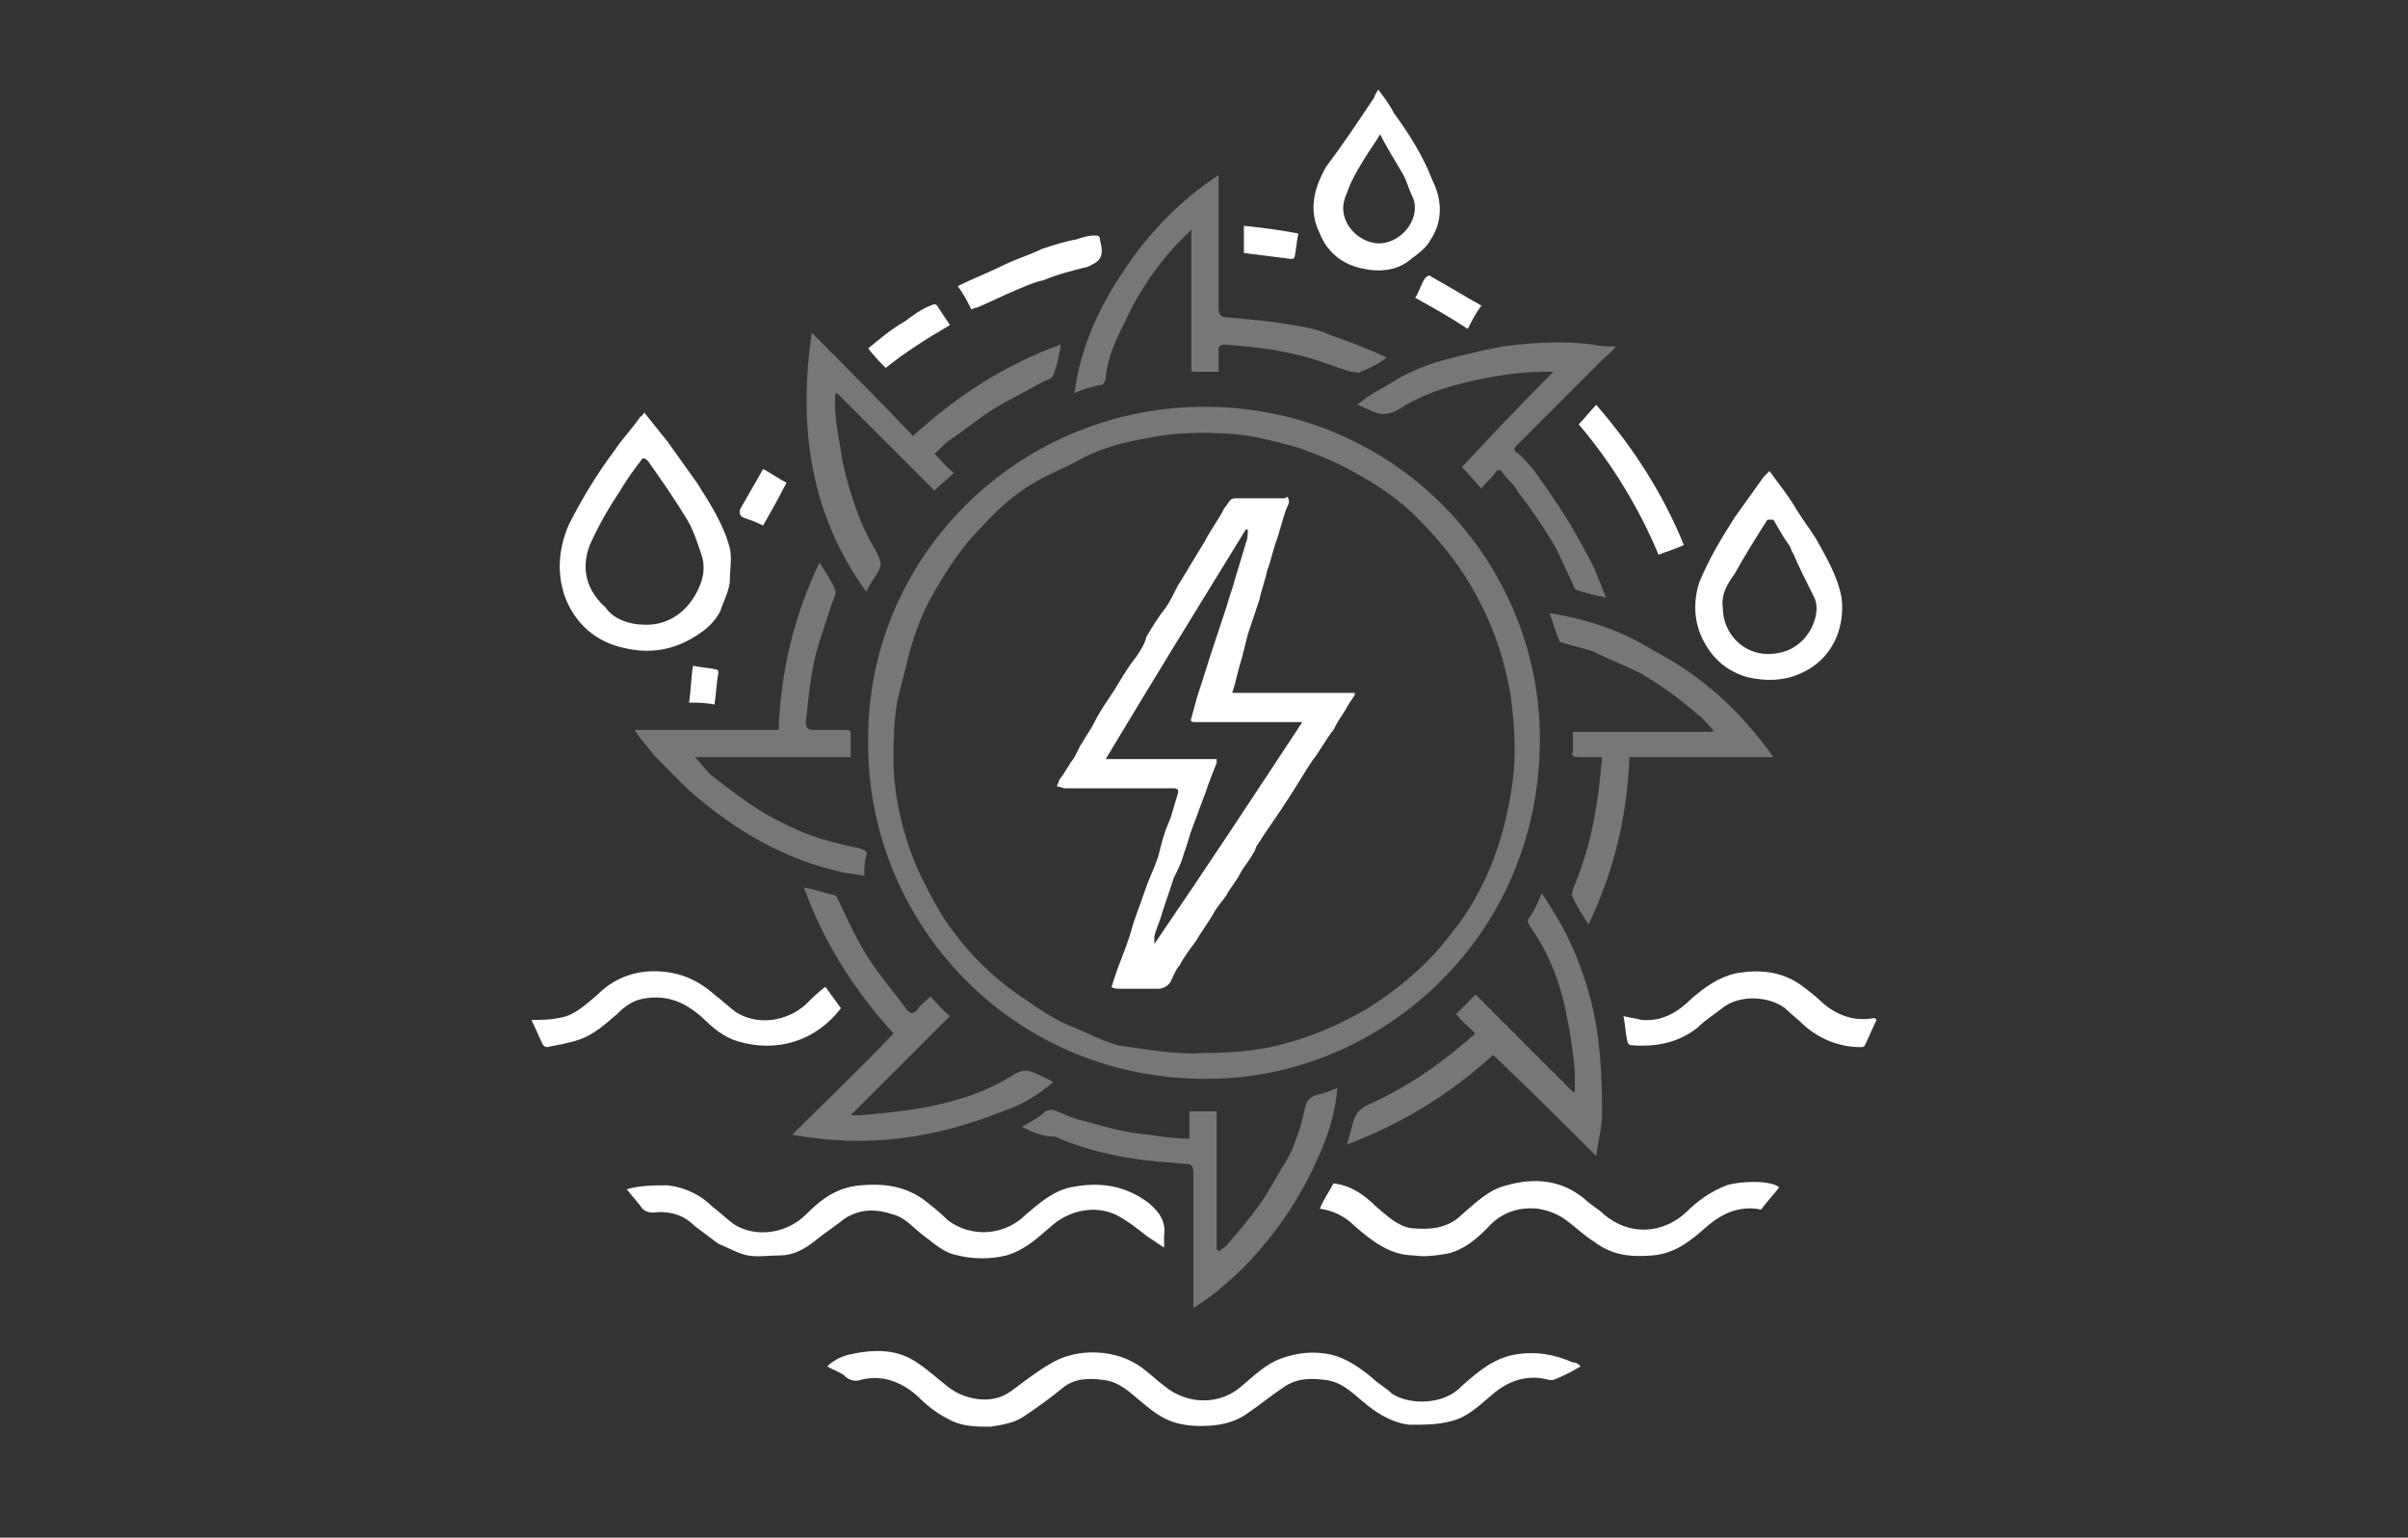 <?xml version="1.0" encoding="UTF-8"?> <svg xmlns="http://www.w3.org/2000/svg" xmlns:xlink="http://www.w3.org/1999/xlink" version="1.1" id="Слой_1" x="0px" y="0px" viewBox="0 0 123.7 79" style="enable-background:new 0 0 123.7 79;" xml:space="preserve"><rect x="0" y="0" width="123.7" height="79" fill="#333333" stroke="none"/> <style type="text/css"> .st0{fill:#777777;} .st1{fill:#FFFFFF;} </style> <g> <path class="st0" d="M44.6,38.1c-0.1-9.4,7.6-17.1,17.1-17.2c9.7-0.1,17.2,7.6,17.4,16.7c0.2,10.1-7.6,17.3-16.1,17.8 C52.3,56,44.5,47.5,44.6,38.1z M61.8,54.1c1.4,0,2.7-0.1,3.9-0.4c1.6-0.4,3-1,4.4-1.8c1.8-1.1,3.3-2.4,4.5-4 c0.9-1.1,1.6-2.4,2.1-3.7c0.5-1.3,0.8-2.6,1-4c0.2-1.5,0.1-3-0.1-4.5c-0.3-1.7-0.8-3.3-1.6-4.8c-0.8-1.6-1.9-3-3.2-4.3 c-0.9-0.9-1.9-1.6-3-2.2c-1-0.6-2-1-3.1-1.4c-1.1-0.3-2.2-0.6-3.3-0.7c-1.5-0.1-3-0.1-4.4,0.2c-1.2,0.2-2.4,0.5-3.5,1.1 c-0.7,0.4-1.5,0.7-2.2,1.1c-1.1,0.6-2.1,1.5-2.9,2.4c-1,1-1.7,2.1-2.4,3.3c-0.6,1-1,2.1-1.3,3.2c-0.2,0.8-0.4,1.6-0.6,2.4 c-0.2,1.1-0.2,2.2-0.2,3.4c0.1,2,0.6,3.9,1.4,5.6c0.5,1,1,2,1.7,2.9c0.9,1.2,2,2.3,3.3,3.2c0.9,0.6,1.8,1.3,2.9,1.7 c0.7,0.3,1.5,0.7,2.2,0.9C58.8,53.9,60.4,54.2,61.8,54.1z"></path> <path class="st1" d="M81.2,70.2c-0.5,0.3-0.9,0.5-1.4,0.7c-0.1,0-0.1,0-0.2,0c-1.1-0.3-2.1,0-3,0.8c-0.6,0.5-1.2,1.1-2,1.3 c-0.7,0.2-1.4,0.2-2.2,0.2c-0.9-0.1-1.7-0.6-2.4-1.2c-0.6-0.5-1.1-1-1.9-1.1c-0.8-0.1-1.5-0.1-2.2,0.4c-0.6,0.4-1.2,0.9-1.8,1.3 c-0.4,0.3-0.9,0.5-1.5,0.6c-0.7,0.1-1.5,0.1-2.2-0.1c-0.7-0.2-1.2-0.6-1.8-1.1c-0.6-0.5-1.1-1-1.9-1.1c-0.7-0.1-1.5-0.1-2.1,0.4 c-0.6,0.5-1.3,1-1.9,1.4c-0.5,0.4-1.2,0.5-1.8,0.6c-0.8,0-1.5,0-2.2-0.4c-0.6-0.3-1.1-0.7-1.6-1.2c-0.8-0.7-1.8-1.1-2.9-0.8 c-0.3,0.1-0.6,0-0.8-0.2c-0.2-0.2-0.6-0.3-0.9-0.5c0.3-0.3,0.7-0.5,1.1-0.6c0.9-0.2,1.8-0.3,2.7,0c0.6,0.2,1.1,0.6,1.6,1 c0.5,0.4,1,0.9,1.6,1.1c0.8,0.3,1.7,0.3,2.4-0.2c0.7-0.5,1.3-1,2-1.4c1.4-0.9,3.5-0.8,4.8,0.2c0.4,0.3,0.7,0.6,1.1,0.9 c1.2,1,2.9,1,4,0c0.6-0.5,1.2-1.1,2-1.4c0.8-0.3,1.7-0.4,2.6-0.2c0.8,0.2,1.5,0.7,2.1,1.2c0.3,0.3,0.7,0.5,1,0.8 c0.9,0.6,2.7,0.6,3.6-0.4c0.8-0.7,1.6-1.4,2.7-1.6c1.1-0.2,2.1,0,3,0.4C81,70,81.1,70.1,81.2,70.2z"></path> <path class="st0" d="M43.7,38.9c-2.7,0-5.4,0-8,0c0.3,0.3,0.5,0.6,0.8,0.9c0.9,0.7,1.8,1.4,2.8,2c0.7,0.4,1.5,0.8,2.3,1.1 c0.8,0.3,1.7,0.5,2.6,0.7c0.2,0.1,0.4,0.1,0.3,0.4c-0.1,0.3-0.1,0.6-0.1,1c-0.4-0.1-0.8-0.1-1.2-0.2c-1.3-0.3-2.4-0.7-3.6-1.3 c-1.2-0.6-2.4-1.4-3.5-2.3c-0.9-0.7-1.7-1.6-2.5-2.4c-0.3-0.4-0.7-0.8-1-1.3c2.5,0,4.9,0,7.4,0c0.1-3,0.8-5.9,2.1-8.6 c0.3,0.5,0.6,0.9,0.8,1.4c0.1,0.2-0.1,0.5-0.2,0.8c-0.3,1-0.7,2-0.9,3c-0.2,1-0.3,2-0.4,3c0,0.3,0.1,0.4,0.4,0.4c0.5,0,1.1,0,1.6,0 c0.2,0,0.3,0,0.3,0.2C43.7,38.1,43.7,38.4,43.7,38.9z"></path> <path class="st1" d="M59.8,64.1c-0.3-0.2-0.6-0.4-0.9-0.6c-0.5-0.4-1-0.8-1.6-1.1c-1.1-0.5-2.4-0.2-3.3,0.6 c-0.7,0.6-1.3,1.2-2.3,1.5c-0.8,0.2-1.7,0.2-2.5,0c-0.6-0.1-1.1-0.5-1.6-0.9c-0.6-0.4-1-1-1.7-1.2c-0.9-0.3-1.7-0.3-2.5,0.2 c-0.5,0.4-1.1,0.8-1.6,1.2c-0.5,0.4-1.1,0.7-1.7,0.7c-0.6,0-1.2,0.1-1.7,0c-0.5-0.1-1-0.4-1.5-0.6c-0.4-0.3-0.8-0.6-1.2-0.9 c-0.6-0.6-1.3-0.8-2.2-0.7c-0.2,0-0.4-0.1-0.5-0.2c-0.2-0.3-0.5-0.6-0.8-1c0.7-0.2,1.4-0.2,2.1-0.2c0.9,0.1,1.7,0.5,2.3,1.1 c0.4,0.3,0.7,0.6,1.1,0.9c1.1,0.7,2.7,0.5,3.7-0.5c0.8-0.8,1.6-1.4,2.8-1.5c1.1-0.1,2.2,0,3.2,0.7c0.4,0.3,0.9,0.7,1.3,1.1 c1.2,0.9,2.9,0.8,4-0.3c0.7-0.6,1.4-1.2,2.3-1.4c1.5-0.3,2.8-0.1,4,0.8c0.6,0.5,0.9,1,0.8,1.7C59.8,63.7,59.8,63.9,59.8,64.1z"></path> <path class="st0" d="M79.8,19.1c-0.2,0-0.3,0-0.4,0c-1.3,0-2.6,0.2-3.9,0.5c-1.3,0.3-2.5,0.7-3.6,1.4c-0.8,0.5-1.3,0.2-1.9-0.1 c-0.1,0-0.1-0.1-0.3-0.1c0.4-0.3,0.8-0.6,1.2-0.8c0.4-0.2,0.8-0.5,1.2-0.7c0.6-0.3,1.1-0.5,1.7-0.7c1.1-0.3,2.3-0.6,3.4-0.8 c1.5-0.2,3.1-0.3,4.6-0.1c0.4,0.1,0.8,0.1,1.2,0.1c-0.2,0.3-0.5,0.5-0.7,0.7c-0.5,0.5-1,1-1.5,1.5c-0.5,0.5-1.1,1.1-1.6,1.6 c-0.4,0.4-0.9,0.9-1.3,1.3c-0.2,0.2-0.1,0.3,0.1,0.4c0.4,0.4,0.8,0.8,1.1,1.3c0.6,0.8,1.1,1.6,1.6,2.4c0.4,0.7,0.8,1.4,1.2,2.2 c0.2,0.5,0.4,1,0.6,1.5c-0.5-0.1-1-0.2-1.5-0.4c-0.1,0-0.2-0.2-0.2-0.3c-0.3-0.6-0.6-1.3-0.9-1.9c-0.6-1-1.2-1.9-1.9-2.8 c-0.2-0.4-0.6-0.7-0.8-1c-0.1-0.2-0.3-0.2-0.4,0c-0.2,0.3-0.5,0.5-0.7,0.8c-0.3-0.3-0.6-0.7-1-1.1C76.5,22.5,78.1,20.8,79.8,19.1z"></path> <path class="st0" d="M44.5,30.4c-2.9-4-3.5-8.5-2.8-13.3c1.8,1.8,3.5,3.5,5.2,5.3c2.3-2.1,4.8-3.7,7.6-4.7 c-0.1,0.6-0.2,1.1-0.4,1.6c-0.1,0.2-0.3,0.2-0.5,0.3c-0.7,0.4-1.5,0.8-2.2,1.2c-0.9,0.5-1.7,1.2-2.6,1.8c-0.3,0.2-0.5,0.5-0.8,0.7 c0.3,0.3,0.6,0.7,1,1c-0.3,0.3-0.7,0.6-1,0.9c-1.7-1.7-3.3-3.3-5-5c0,0-0.1,0-0.1,0.1c0,0.6,0,1.1,0.1,1.7c0.1,0.6,0.2,1.2,0.3,1.8 c0.3,1.3,0.7,2.6,1.3,3.8c0.2,0.4,0.5,0.8,0.6,1.2c0.1,0.2,0,0.4-0.1,0.6C44.9,29.7,44.7,30,44.5,30.4z"></path> <path class="st0" d="M40.7,58.3c1.7-1.7,3.5-3.4,5.2-5.2c-2-2.2-3.6-4.7-4.6-7.5c0.6,0.1,1.1,0.3,1.6,0.4c0,0,0.1,0.1,0.1,0.1 c0.6,1.3,1.2,2.6,2,3.7c0.5,0.7,1.1,1.4,1.6,2.1c0.2,0.2,0.3,0.2,0.5,0c0.2-0.3,0.5-0.5,0.7-0.7c0.3,0.3,0.6,0.7,1,1 c-1.7,1.7-3.3,3.3-5.1,5.1c0.2,0,0.3,0,0.5,0c1.1-0.1,2.2-0.2,3.3-0.4c1.6-0.3,3.2-0.8,4.6-1.7c0.5-0.3,0.8-0.2,1.2,0 c0.2,0.1,0.5,0.2,0.8,0.4c-0.8,0.7-1.7,1.2-2.6,1.5C48,58.5,44.5,59,40.7,58.3C40.8,58.3,40.7,58.3,40.7,58.3z"></path> <path class="st0" d="M82,59.4c-1.8-1.8-3.5-3.5-5.3-5.2c-2.2,2-4.6,3.5-7.5,4.6c0.1-0.4,0.2-0.7,0.3-1.1c0.1-0.4,0.3-0.7,0.7-0.9 c1.8-0.8,3.5-1.9,5-3.2c0.2-0.1,0.3-0.3,0.5-0.4c0,0,0-0.1,0.1-0.1c-0.3-0.3-0.7-0.6-1-1c0.4-0.4,0.7-0.7,1-1c1.7,1.7,3.3,3.3,5,5 c0,0,0.1,0,0.1,0c0-0.4,0-0.7,0-1.1c-0.1-0.9-0.2-1.8-0.4-2.7c-0.3-1.7-0.9-3.3-1.9-4.7c-0.1-0.2-0.2-0.3,0-0.5 c0.2-0.3,0.4-0.7,0.6-1.2c0.3,0.4,0.5,0.8,0.7,1.1c0.8,1.3,1.4,2.8,1.8,4.3c0.5,1.9,0.6,3.9,0.6,5.9C82.3,57.9,82.1,58.6,82,59.4z"></path> <path class="st0" d="M52.5,57.9c0.5-0.3,0.9-0.5,1.2-0.8c0.2-0.1,0.4-0.1,0.6,0c0.5,0.2,0.9,0.4,1.4,0.5c1.1,0.3,2.1,0.6,3.3,0.7 c0.7,0.1,1.3,0.2,2.1,0.2c0-0.5,0-1,0-1.4c0.5,0,0.9,0,1.4,0c0,2.4,0,4.7,0,7.1c0,0,0.1,0,0.1,0.1c0.1-0.1,0.3-0.2,0.4-0.3 c0.6-0.7,1.2-1.4,1.7-2.1c0.5-0.7,0.9-1.5,1.4-2.3c0.3-0.5,0.5-1.1,0.7-1.7c0.1-0.4,0.2-0.8,0.3-1.2c0.1-0.2,0.2-0.3,0.4-0.4 c0.4-0.1,0.7-0.2,1.2-0.4c-0.1,1.3-0.5,2.5-1,3.6c-1.9,4.3-4.9,6.8-6.4,7.7c0-0.1,0-0.2,0-0.4c0-2.2,0-4.4,0-6.6 c0-0.3-0.1-0.4-0.4-0.4c-1.3-0.1-2.6-0.2-3.9-0.5c-0.9-0.2-1.9-0.5-2.8-0.9C53.6,58.4,53.1,58.2,52.5,57.9z"></path> <path class="st0" d="M91.1,38.9c-2.5,0-4.9,0-7.4,0c-0.1,3-0.8,5.9-2.1,8.6c-0.3-0.5-0.6-0.9-0.8-1.4c-0.1-0.1,0-0.3,0-0.4 c0.5-1.2,0.9-2.5,1.1-3.7c0.2-1,0.3-2,0.4-3.1c-0.4,0-0.8,0-1.2,0c-0.3,0-0.4-0.1-0.3-0.3c0-0.3,0-0.7,0-1c2.4,0,4.8,0,7.2,0 c0,0,0-0.1,0-0.1c-0.3-0.3-0.5-0.6-0.8-0.8c-0.9-0.8-1.9-1.5-2.9-2.1c-0.8-0.4-1.6-0.7-2.4-1.1c-0.5-0.2-1.1-0.3-1.7-0.5 c-0.1,0-0.1-0.1-0.1-0.1c-0.2-0.4-0.3-0.9-0.5-1.4c1.9,0.3,3.7,0.9,5.3,1.9C87.4,34.7,89.4,36.5,91.1,38.9z"></path> <path class="st0" d="M62.6,9c0,0.3,0,0.6,0,0.9c0,2,0,4,0,6c0,0.2,0.1,0.4,0.4,0.4c1.1,0.1,2.3,0.2,3.4,0.4 c0.6,0.1,1.3,0.2,1.9,0.5c0.9,0.3,1.9,0.7,2.8,1.1c0,0,0.1,0,0.1,0.1c-0.4,0.3-0.8,0.5-1.3,0.7c-0.1,0.1-0.3,0-0.5,0 c-1-0.3-1.9-0.7-2.9-0.9c-1.2-0.3-2.4-0.4-3.6-0.5c-0.2,0-0.3,0.1-0.3,0.2c0,0.4,0,0.8,0,1.2c-0.5,0-0.9,0-1.3,0 c-0.1,0-0.1-0.1-0.1-0.2c0-0.1,0-0.2,0-0.3c0-2.1,0-4.2,0-6.3c0-0.1,0-0.3,0-0.5c-0.3,0.3-0.6,0.6-0.8,0.8c-1,1.1-1.9,2.4-2.5,3.7 c-0.5,1-1,2-1.1,3.1c0,0.2-0.1,0.4-0.4,0.4c-0.4,0.1-0.8,0.2-1.2,0.4c0.3-2.4,1.3-4.5,2.6-6.4C59,12,60.6,10.3,62.6,9 C62.5,9,62.5,9,62.6,9z"></path> <path class="st1" d="M33.1,21.2c0.4,0.5,0.8,1,1.2,1.5c0.5,0.7,1,1.4,1.5,2.1c0.7,1.1,1.4,2.2,1.7,3.4c0.1,0.5,0,1,0,1.5 c0,0.6-0.3,1.1-0.5,1.7c-0.3,0.6-0.8,1-1.3,1.3c-1.1,0.7-2.3,0.9-3.6,0.6c-1.5-0.3-2.6-1.3-3.1-2.7c-0.4-1.2-0.3-2.4,0.2-3.6 c0.7-1.4,1.5-2.7,2.4-3.9c0.4-0.6,0.9-1.1,1.3-1.7C33,21.4,33,21.3,33.1,21.2z M33.2,32.1c1,0,1.9-0.5,2.5-1.5 c0.4-0.7,0.6-1.4,0.3-2.2c-0.2-0.6-0.4-1.2-0.7-1.7c-0.6-1-1.3-2-2-3c-0.2-0.2-0.3-0.2-0.4,0c-0.4,0.5-0.8,1.1-1.1,1.6 c-0.6,0.9-1.1,1.8-1.5,2.7c-0.5,1.3-0.1,2.4,0.8,3.2C31.5,31.8,32.3,32.1,33.2,32.1z"></path> <path class="st1" d="M67.8,62.1c0.2-0.5,0.5-0.9,0.7-1.3c0.9,0.1,1.6,0.6,2.2,1.2c0.6,0.5,1.1,1,1.8,1.1c1,0.1,1.9,0,2.6-0.7 c0.7-0.6,1.4-1.3,2.3-1.5c1.4-0.4,2.8-0.3,4,0.7c0.3,0.3,0.7,0.5,1,0.8c1.3,1.1,3,1,4.2-0.1c0.6-0.6,1.3-1.1,2.1-1.4 c0.6-0.2,2.2-0.3,2.7,0.1c-0.3,0.4-0.6,0.7-0.9,1.1c0,0.1-0.2,0-0.3,0c-1-0.1-1.8,0.3-2.5,0.9c-0.8,0.7-1.6,1.4-2.8,1.5 c-1.1,0.1-2.1,0-3-0.7c-0.5-0.3-0.9-0.7-1.3-1c-0.5-0.4-1-0.6-1.6-0.7c-1-0.1-1.9,0.2-2.6,1c-0.6,0.6-1.2,1.1-2,1.3 c-0.6,0.1-1.2,0.2-1.8,0.1c-1.2,0-2.2-0.8-3-1.5C69.1,62.5,68.5,62.2,67.8,62.1z"></path> <path class="st1" d="M90.9,24.2c0.5,0.7,1,1.3,1.4,2c0.3,0.5,0.7,1,1,1.5c0.5,0.9,1.1,1.9,1.3,3c0.2,1.6-0.5,3.2-2.1,3.9 c-0.9,0.4-1.8,0.4-2.7,0.2c-1.1-0.3-1.9-1-2.4-2.1c-0.4-0.9-0.4-1.9-0.1-2.8c0.5-1.2,1.1-2.2,1.8-3.3c0.5-0.7,1-1.4,1.5-2.1 C90.7,24.4,90.8,24.3,90.9,24.2z M88.5,31.2c0,1.4,1.1,2.4,2.3,2.4c0.7,0,1.3-0.2,1.8-0.7c0.6-0.6,0.9-1.6,0.6-2.2 c-0.4-0.8-0.8-1.6-1.1-2.3c-0.1-0.1-0.1-0.3-0.2-0.4c-0.3-0.4-0.5-0.8-0.8-1.3c0,0-0.2,0-0.3,0c-0.1,0.1-0.1,0.2-0.2,0.3 c-0.5,0.8-1,1.6-1.5,2.5C88.8,29.9,88.4,30.5,88.5,31.2z"></path> <path class="st1" d="M70.8,4.6c0.3,0.4,0.6,0.8,0.8,1.2c0.8,1.1,1.5,2.2,2,3.5c0.5,1,0.5,2.1-0.1,3c-0.2,0.4-0.6,0.7-1,1 c-0.7,0.6-1.6,0.7-2.5,0.5c-1-0.2-1.8-0.8-2.2-1.8c-0.6-1.2-0.3-2.3,0.3-3.4C69,7.4,69.8,6.2,70.6,5C70.6,4.9,70.7,4.8,70.8,4.6z M70.9,6.9c-0.3,0.5-0.6,0.9-0.9,1.4c-0.3,0.5-0.6,1-0.8,1.6c-0.1,0.2-0.2,0.5-0.2,0.8c0,0.9,0.8,1.7,1.7,1.8 c1.2,0.1,2.3-1.2,1.9-2.3c-0.2-0.4-0.3-0.8-0.5-1.2C71.7,8.3,71.3,7.7,70.9,6.9z"></path> <path class="st1" d="M27.3,52.4c0.5,0,1,0,1.4-0.1c0.8-0.1,1.4-0.7,2-1.2c0.8-0.8,1.8-1.2,2.9-1.2c1.2,0,2.2,0.4,3.1,1.2 c0.4,0.3,0.7,0.6,1.1,0.9c1.1,0.7,2.6,0.5,3.6-0.4c0.3-0.3,0.6-0.6,1-0.9c0.3,0.4,0.5,0.7,0.8,1.1c-1.3,1.7-3.3,2.3-5.3,1.7 c-0.7-0.2-1.3-0.7-1.8-1.2c-0.9-0.8-1.8-1.2-3-1c-0.6,0.1-1,0.4-1.4,0.8c-0.6,0.5-1.1,1-1.9,1.3c-0.6,0.2-1.2,0.3-1.7,0.4 c0,0-0.1,0-0.2-0.1C27.7,53.3,27.5,52.8,27.3,52.4z"></path> <path class="st1" d="M96.4,52.4c-0.2,0.4-0.4,0.9-0.6,1.3c0,0.1-0.2,0.1-0.2,0.1c-1.1,0-2.1-0.4-2.9-1.1c-0.3-0.3-0.7-0.6-1-0.9 c-0.8-0.6-2.2-0.7-3.1-0.1c-0.5,0.4-1,0.7-1.4,1.1c-1,0.8-2.2,1-3.4,0.9c-0.1,0-0.2-0.1-0.2-0.2c-0.1-0.4-0.1-0.8-0.2-1.3 c0.3,0.1,0.6,0.1,0.9,0.2c1.1,0.1,1.9-0.4,2.6-1.1c0.7-0.6,1.4-1.1,2.3-1.3c1.2-0.2,2.3-0.1,3.3,0.6c0.4,0.3,0.8,0.6,1.1,0.9 c0.8,0.7,1.7,1,2.7,0.8C96.3,52.3,96.4,52.4,96.4,52.4z"></path> <path class="st1" d="M86.5,28c-0.4,0.2-0.8,0.3-1.3,0.5c-1-2.4-2.4-4.7-4.1-6.7c0.3-0.3,0.6-0.7,0.9-1C83.9,23,85.4,25.3,86.5,28z"></path> <path class="st1" d="M49.9,15.9c-0.2-0.4-0.4-0.8-0.7-1.2c0.8-0.4,1.6-0.7,2.4-1.1c0.6-0.3,1.3-0.5,1.9-0.8 c0.6-0.2,1.2-0.4,1.8-0.5c0.3-0.1,0.6-0.2,0.9-0.2c0.2,0,0.3,0,0.3,0.2c0.1,0.4,0.2,0.8-0.1,1.1c-0.1,0.1-0.3,0.2-0.5,0.3 c-0.8,0.2-1.6,0.4-2.3,0.7c-0.5,0.1-0.9,0.3-1.4,0.5c-0.7,0.3-1.3,0.6-2,0.9C50.2,15.8,50.1,15.8,49.9,15.9z"></path> <path class="st1" d="M45.5,18.9c-0.3-0.3-0.6-0.6-0.9-1c0.6-0.5,1.2-1,1.9-1.4c0.4-0.3,0.8-0.6,1.3-0.8c0.2-0.1,0.3-0.1,0.4,0.1 c0.2,0.3,0.4,0.6,0.6,0.9C47.6,17.4,46.5,18.1,45.5,18.9z"></path> <path class="st1" d="M72.7,15.3c0.2-0.3,0.3-0.7,0.5-1c0.1-0.1,0.2-0.2,0.3-0.1c0.9,0.5,1.7,1,2.6,1.5c-0.3,0.4-0.5,0.8-0.7,1.2 C74.5,16.3,73.6,15.8,72.7,15.3z"></path> <path class="st1" d="M63.9,13c0-0.4,0-0.9,0-1.4c0.9,0.1,1.8,0.2,2.8,0.4c-0.1,0.4-0.1,0.8-0.2,1.2c0,0.1-0.1,0.1-0.2,0.1 C65.5,13.2,64.7,13.1,63.9,13z"></path> <path class="st1" d="M39.2,27c-0.4-0.2-0.7-0.3-1-0.4C38,26.5,38,26.4,38,26.2c0.4-0.7,0.8-1.4,1.2-2.1c0.4,0.2,0.8,0.5,1.2,0.7 C40,25.6,39.6,26.3,39.2,27z"></path> <path class="st1" d="M35.4,36.1c0.1-0.7,0.1-1.3,0.2-1.9c0.4,0.1,0.8,0.1,1.2,0.2c0.1,0,0.1,0.1,0.1,0.2c-0.1,0.5-0.1,1-0.2,1.6 C36.3,36.1,35.8,36.1,35.4,36.1z"></path> <path class="st1" d="M69.6,35.7c-0.2,0.3-0.4,0.6-0.5,0.8c-0.2,0.3-0.4,0.6-0.6,1c-0.4,0.5-0.7,1.1-1.1,1.6 c-0.4,0.6-0.8,1.3-1.2,1.9c-0.5,0.8-1.1,1.6-1.6,2.4c-0.1,0.1-0.1,0.3-0.2,0.4c-0.2,0.4-0.5,0.7-0.7,1.1c-0.2,0.4-0.5,0.7-0.7,1.1 c-0.2,0.3-0.5,0.6-0.7,1c-0.3,0.5-0.6,0.9-0.9,1.4c-0.3,0.4-0.6,0.8-0.8,1.2c-0.2,0.2-0.3,0.5-0.4,0.7c-0.1,0.3-0.4,0.5-0.7,0.5 c-0.7,0-1.4,0-2,0c-0.1,0-0.3,0-0.4-0.1c0.1-0.3,0.2-0.6,0.3-0.9c0.3-0.8,0.6-1.5,0.8-2.3c0.2-0.6,0.4-1.1,0.6-1.7 c0.2-0.6,0.5-1.2,0.7-1.8c0.1-0.4,0.2-0.8,0.3-1.1c0.1-0.4,0.3-0.7,0.4-1.1c0.1-0.3,0.2-0.7,0.3-1c0.1-0.3-0.1-0.3-0.3-0.3 c-1.2,0-2.3,0-3.5,0c-0.7,0-1.3,0-2,0c-0.1,0-0.3-0.1-0.4-0.1c0-0.1,0.1-0.2,0.1-0.3c0.3-0.4,0.5-0.8,0.8-1.2 c0.1-0.2,0.2-0.4,0.3-0.6c0.2-0.3,0.3-0.5,0.5-0.8c0.2-0.3,0.3-0.6,0.5-0.9c0.3-0.5,0.6-0.9,0.9-1.4c0.3-0.5,0.6-1,1-1.5 c0.2-0.3,0.4-0.6,0.5-1c0.3-0.5,0.6-1,1-1.5c0.2-0.3,0.4-0.7,0.6-1.1c0.5-0.8,0.9-1.5,1.4-2.3c0.3-0.6,0.7-1.1,1-1.7 c0.1-0.1,0.2-0.3,0.3-0.4c0.1-0.1,0.2-0.1,0.4-0.1c0.8,0,1.6,0,2.3,0c0.1,0,0.2,0,0.2-0.1c0.2,0.2,0.1,0.4,0,0.6 c-0.2,0.5-0.3,1-0.5,1.6c-0.2,0.5-0.3,1.1-0.5,1.6c-0.1,0.5-0.3,1-0.4,1.5c-0.2,0.6-0.4,1.2-0.6,1.8c-0.1,0.4-0.2,0.8-0.3,1.2 c-0.2,0.6-0.3,1.2-0.5,1.8c2.1,0,4.2,0,6.4,0C69.5,35.6,69.6,35.7,69.6,35.7z M59.3,48.5C59.3,48.5,59.3,48.5,59.3,48.5 c2.6-3.8,5.1-7.6,7.6-11.4c-0.2,0-0.3,0-0.4,0c-1.1,0-2.2,0-3.2,0c-0.6,0-1.3,0-1.9,0c-0.1,0-0.3,0-0.2-0.2 c0.1-0.4,0.2-0.7,0.3-1.1c0.3-0.9,0.6-1.9,0.9-2.8c0.2-0.6,0.4-1.2,0.6-1.8c0.1-0.4,0.3-0.9,0.4-1.3c0.2-0.7,0.4-1.3,0.6-2 c0.1-0.2,0.1-0.5,0.1-0.7c0,0-0.1,0-0.1,0c-2.4,3.9-4.8,7.8-7.2,11.8c1.9,0,3.8,0,5.7,0c0,0.1,0,0.2,0,0.2c-0.2,0.5-0.4,1-0.6,1.6 c-0.2,0.5-0.4,1.1-0.6,1.6c-0.2,0.5-0.3,1-0.5,1.5c-0.1,0.4-0.3,0.8-0.5,1.2c-0.2,0.6-0.4,1.2-0.6,1.8c-0.1,0.4-0.3,0.8-0.4,1.2 C59.3,48.2,59.3,48.3,59.3,48.5z"></path> </g> </svg> 